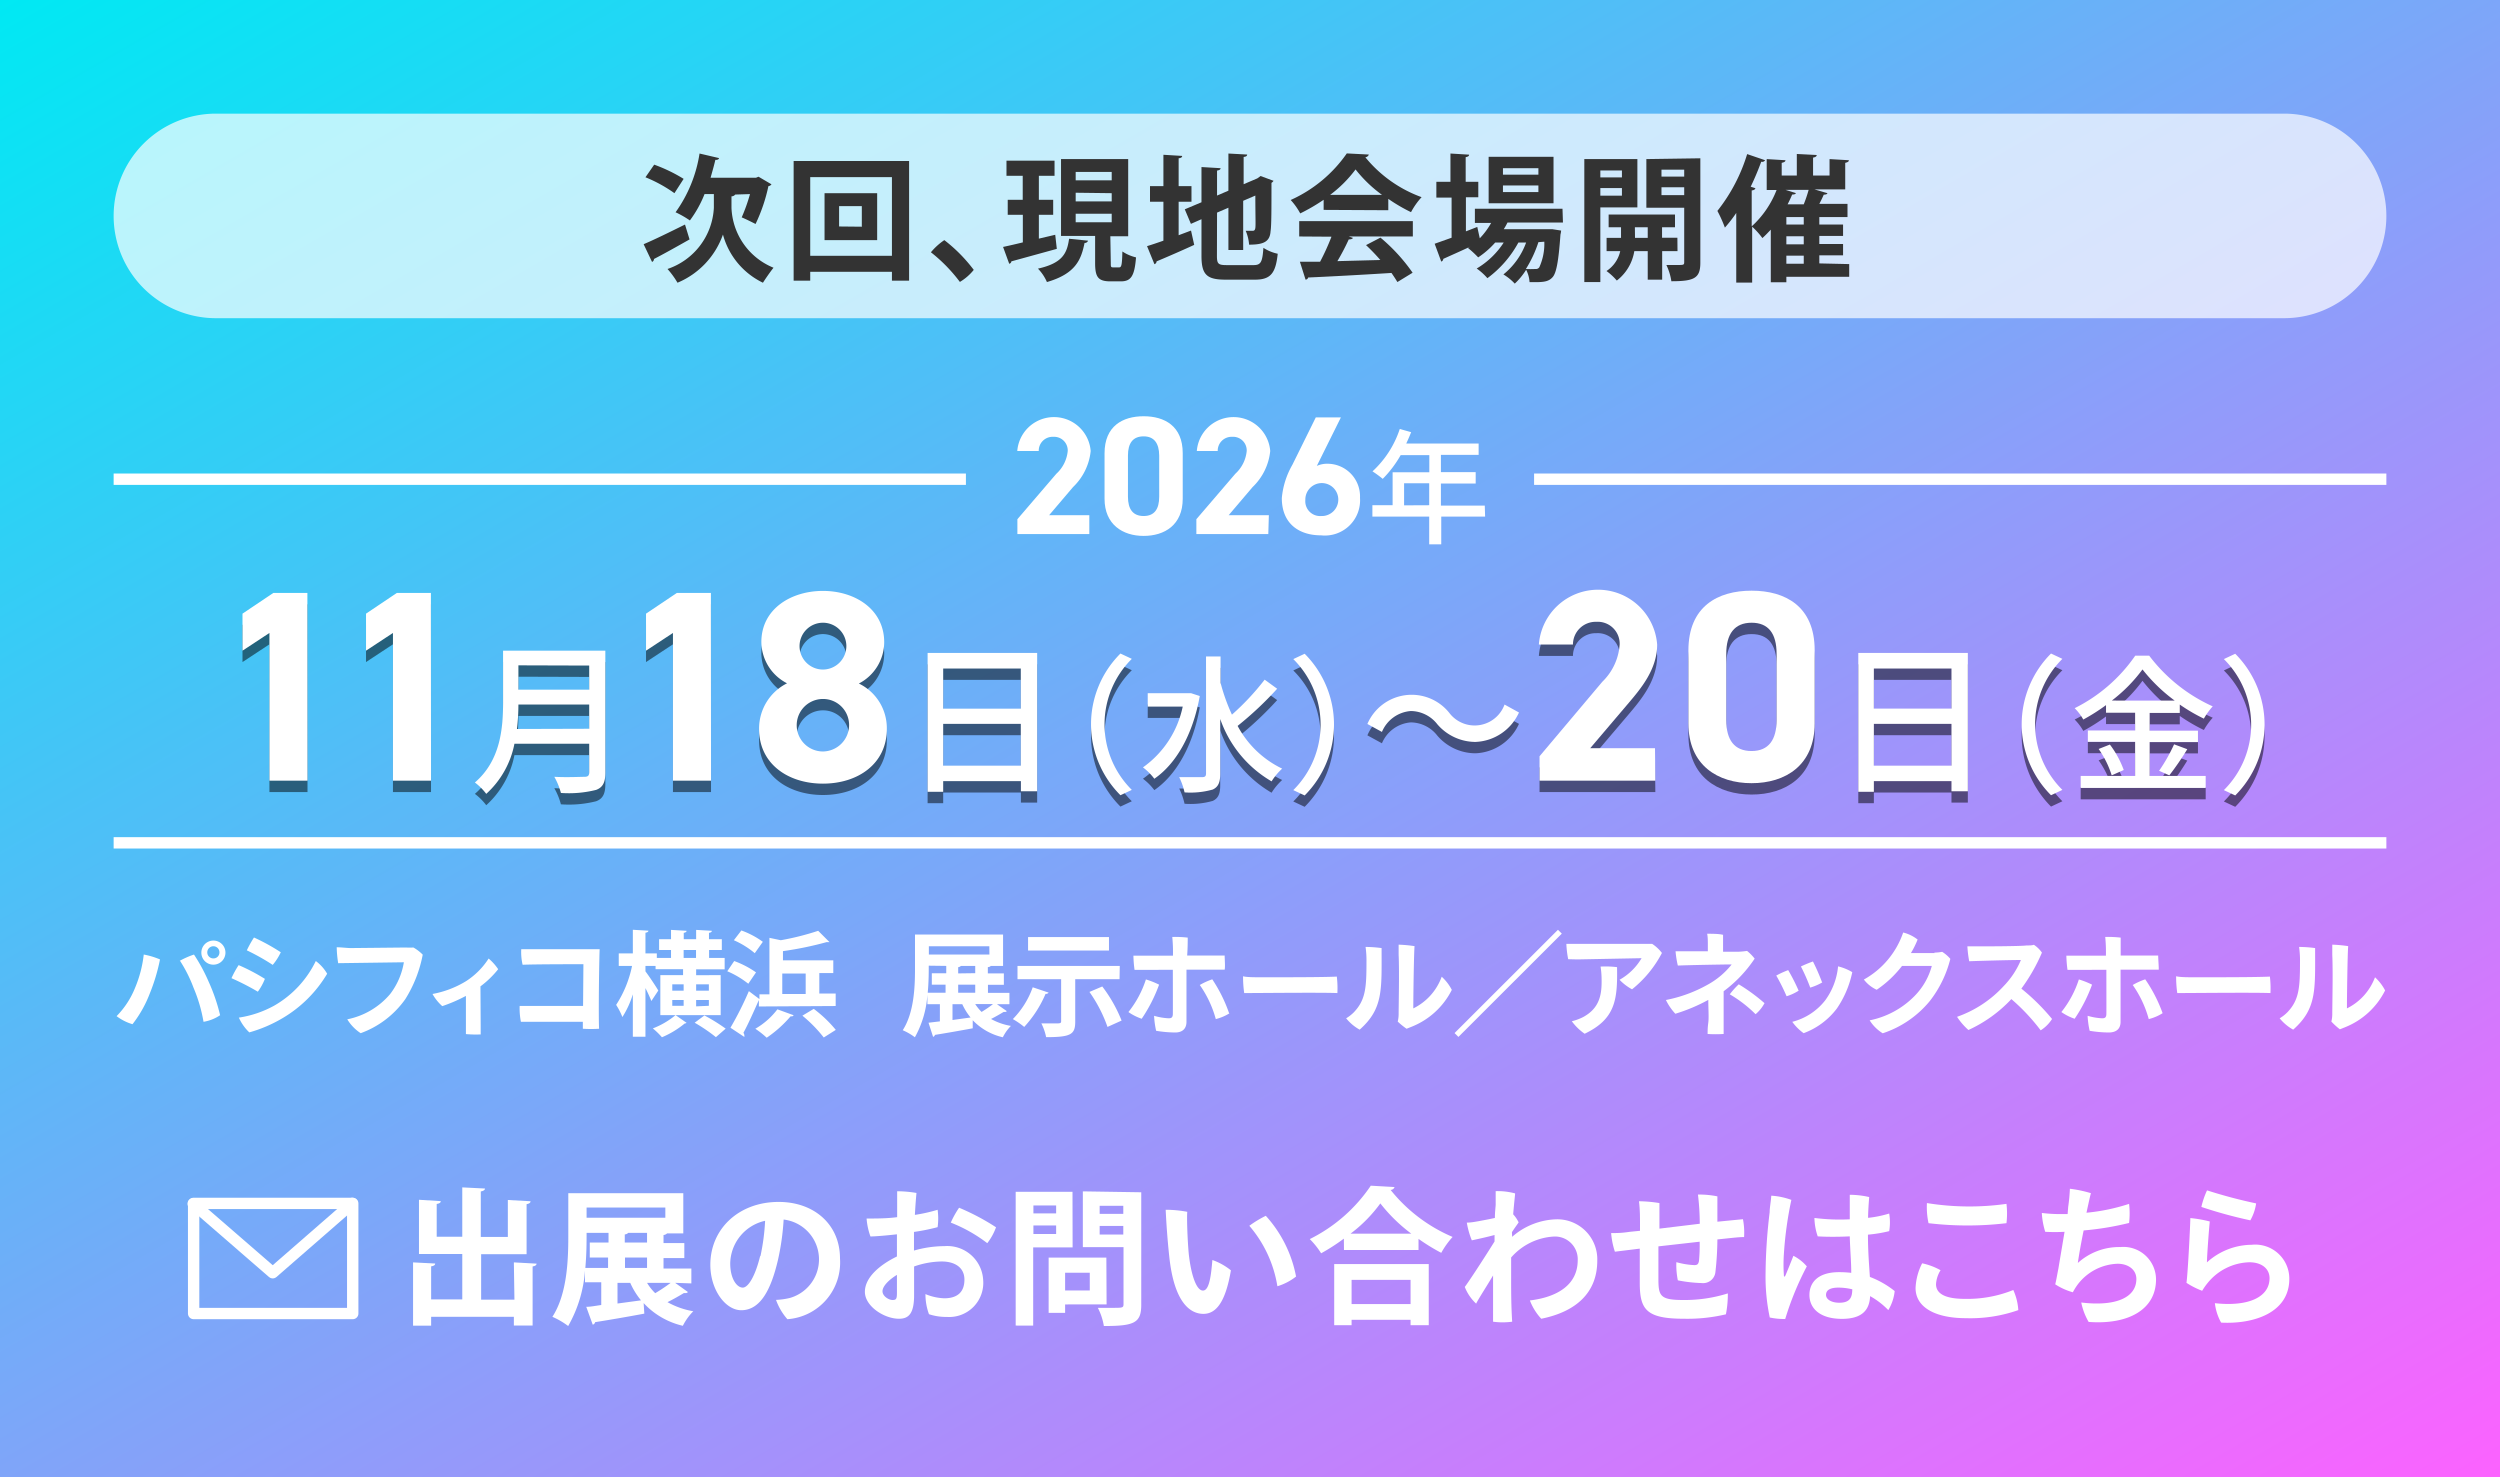 <svg xmlns="http://www.w3.org/2000/svg" xmlns:xlink="http://www.w3.org/1999/xlink" viewBox="0 0 220 130"><rect x="0" y="0" width="220" height="130" fill="#808080" stroke="none"/><defs><style>.cls-1{fill:url(#名称未設定グラデーション_514);}.cls-2{opacity:0.7;}.cls-3{fill:#fff;}.cls-4{fill:#333;}.cls-5{fill:none;stroke:#fff;stroke-linecap:round;stroke-linejoin:round;}.cls-6{opacity:0.5;}</style><linearGradient id="名称未設定グラデーション_514" x1="54.36" y1="-31.38" x2="165.64" y2="161.38" gradientUnits="userSpaceOnUse"><stop offset="0" stop-color="#00e9f3"/><stop offset="1" stop-color="#fc62ff"/></linearGradient></defs><g id="オブジェクト"><rect class="cls-1" width="220" height="130" rx="0.01"/><g class="cls-2"><path class="cls-3" d="M210,19a9,9,0,0,1-9,9H19a9,9,0,0,1-9-9h0a9,9,0,0,1,9-9H201a9,9,0,0,1,9,9Z"/></g><rect class="cls-3" x="10" y="73.67" width="200" height="1"/><path class="cls-4" d="M56.64,21.49c.9-.38,2.31-1.07,3.64-1.73l.4,1.31c-1.13.64-2.33,1.31-3.13,1.72a.28.28,0,0,1-.17.26Zm.93-7a13.88,13.88,0,0,1,2.59,1.25L59.35,17A12.31,12.31,0,0,0,56.8,15.6Zm7.13,2.63a.43.43,0,0,1-.33.16v1a5.93,5.93,0,0,0,3.7,5.28c-.28.35-.7.95-.93,1.32a6.61,6.61,0,0,1-3.52-4.24,7.17,7.17,0,0,1-4,4.24,7.48,7.48,0,0,0-.88-1.21,6,6,0,0,0,4.08-5.38V17.08H62a10.13,10.13,0,0,1-1.29,2.32,8.46,8.46,0,0,0-1.26-.72,12,12,0,0,0,2.11-5.17l1.71.4c0,.11-.14.17-.32.16-.12.52-.26,1-.42,1.57h4l.22-.09,1.14.67a.38.38,0,0,1-.27.16,14.84,14.84,0,0,1-1.13,3.33c-.3-.15-.87-.44-1.22-.58A15.55,15.55,0,0,0,66,17.08Z"/><path class="cls-4" d="M69.84,14.17H80V24.7H78.49v-.78H71.3v.78H69.84Zm1.46,8.34h7.19V15.59H71.3ZM72.56,17h4.63v4.13H72.56Zm3.28,2.95V18.14h-2v1.79Z"/><path class="cls-4" d="M84.47,24.81a13.92,13.92,0,0,0-2.55-2.61,5.61,5.61,0,0,1,1.18-1.07,13.64,13.64,0,0,1,2.59,2.62A4.57,4.57,0,0,1,84.47,24.81Z"/><path class="cls-4" d="M92.86,20.66,93,21.9,89,23a.23.23,0,0,1-.19.21l-.54-1.48c.48-.1,1.08-.24,1.74-.4V18.9H88.68V17.58H90V15.47H88.57V14.14H92.8v1.33H91.42v2.11h1.26V18.9H91.42V21Zm2.89.52a.31.31,0,0,1-.31.2c-.3,1.48-.79,2.71-3.31,3.44a3.94,3.94,0,0,0-.79-1.18c2.19-.49,2.56-1.37,2.74-2.63Zm2,1.95c0,.35,0,.4.22.4h.51c.21,0,.26-.19.29-1.4a3.7,3.7,0,0,0,1.2.52c-.13,1.66-.45,2.11-1.34,2.11h-.91c-1.11,0-1.35-.4-1.35-1.63V20.76h-3V14h5.91v6.79H97.71Zm-3.09-8v.74h3.17v-.74Zm0,1.83v.76h3.17V17Zm0,1.85v.75h3.17v-.75Z"/><path class="cls-4" d="M103.72,20.7l1.09-.41.28,1.26c-1.2.55-2.47,1.1-3.31,1.45a.27.27,0,0,1-.19.25l-.65-1.59c.4-.12.9-.29,1.44-.48V17.75H101.2V16.38h1.18V13.62l1.65.1c0,.12-.09.18-.31.21v2.45h1.13v1.37h-1.13Zm3.37,1.81c0,.71.11.82.87.82h2.35c.66,0,.78-.28.87-1.52a3.78,3.78,0,0,0,1.26.52c-.18,1.7-.61,2.28-2,2.28h-2.59c-1.66,0-2.12-.44-2.12-2.1V19.29l-.93.41-.54-1.28,1.47-.62V14.7l1.68.1c0,.11-.09.18-.31.21v2.2l1-.43V13.51l1.65.09c0,.12-.09.19-.31.21v2.4l1.2-.51.29-.21,1.14.42a.51.51,0,0,1-.18.18c0,2.31,0,3.77-.08,4.26-.06.94-.64,1.18-1.89,1.18a3.71,3.71,0,0,0-.3-1.22c.21,0,.48,0,.59,0s.22,0,.26-.25,0-1.1,0-2.85l-1.07.46V22H108.1V18.28l-1,.43Z"/><path class="cls-4" d="M116.48,18.47v-.89a16.27,16.27,0,0,1-2.06,1.2,5.69,5.69,0,0,0-.84-1.18,12,12,0,0,0,4.94-4.1l1.94.1a.37.37,0,0,1-.31.24,11.4,11.4,0,0,0,4.95,3.51,6.42,6.42,0,0,0-.93,1.32,14.69,14.69,0,0,1-2-1.17v1Zm-2.15,2.34V19.46h10v1.35h-5.64l.36.12c0,.09-.17.14-.36.14a20.08,20.08,0,0,1-1,1.91l3.78-.1a17.58,17.58,0,0,0-1.26-1.31l1.27-.66A15.7,15.7,0,0,1,124.31,24l-1.34.82c-.14-.24-.32-.51-.52-.8-2.71.17-5.49.32-7.33.4a.25.25,0,0,1-.23.19l-.5-1.58c.5,0,1.1,0,1.78,0a20.54,20.54,0,0,0,1-2.2Zm7.29-3.66a11.65,11.65,0,0,1-2.33-2.24,11,11,0,0,1-2.24,2.24Z"/><path class="cls-4" d="M137.54,19.58h-4.88a5.6,5.6,0,0,1-.33.59h4l.28,0,.77.12a2.14,2.14,0,0,1-.06.35c-.17,2.42-.37,3.39-.69,3.75s-.7.44-1.53.44h-.5a2.7,2.7,0,0,0-.3-1.09,6,6,0,0,1-1,1.22,4.67,4.67,0,0,0-1-.81,6.36,6.36,0,0,0,2-2.81h-.68a9.51,9.51,0,0,1-2.73,3.14,5.16,5.16,0,0,0-.94-.85,7.19,7.19,0,0,0,2.38-2.29h-.75a7.62,7.62,0,0,1-1.5,1.31,8.85,8.85,0,0,0-.9-.83l.21-.12h0c-.9.42-1.76.8-2.38,1.08a.27.27,0,0,1-.18.24l-.58-1.57,1.49-.53V17.39H126.4V16h1.24V13.51l1.64.1c0,.12-.09.18-.3.22V16h1.11v1.36H129v3l1-.39s0,0,.22,1a6.61,6.61,0,0,0,1-1.35h-1.43V18.37h7.71Zm-.83-5.78v4.09H131V13.8Zm-1.33,1.57V14.8h-3.12v.57Zm0,1.53v-.58h-3.12v.58Zm0,4.41a10.55,10.55,0,0,1-1.1,2.36,7.44,7.44,0,0,0,.83,0,.36.36,0,0,0,.35-.15,5,5,0,0,0,.44-2.25Z"/><path class="cls-4" d="M144.09,18.25h-3.26v6.57h-1.41V14h4.67ZM142.73,15h-1.9v.61h1.9Zm-1.9,2.22h1.9v-.67h-1.9Zm6.79,4.88h-1.35v2.51H145V22.1h-1.18a4.1,4.1,0,0,1-1.54,2.59,5.22,5.22,0,0,0-.91-.84,2.82,2.82,0,0,0,1.21-1.75h-1.2V20.93h1.27V20h-1.09V18.88h5.84V20h-1.14v.92h1.35Zm-3.74-1.17H145V20h-1.13Zm5.75-7v9.18c0,1.37-.52,1.64-2.55,1.64a4.93,4.93,0,0,0-.44-1.43l.91,0c.6,0,.66,0,.66-.25V18.28h-3.33V14Zm-1.42,1h-2v.61h2Zm-2,2.24h2v-.69h-2Z"/><path class="cls-4" d="M162.73,23.24v1.12H157.2v.48h-1.37V20.21c-.25.26-.48.51-.74.74a6.64,6.64,0,0,0-.9-1v4.92h-1.4V18.74a12,12,0,0,1-1,1.29,11.87,11.87,0,0,0-.66-1.47,15.12,15.12,0,0,0,2.62-5l1.58.54a.29.29,0,0,1-.34.13c-.27.73-.58,1.48-.93,2.2l.41.13c0,.09-.12.18-.32.2v3.16a8.46,8.46,0,0,0,2.19-3.2h-.87V14l1.65.1c0,.12-.1.18-.33.23v1.12h1.33v-1.9l1.75.09c0,.12-.1.19-.32.23v1.58H161V14l1.7.1c0,.12-.1.18-.32.23v2.34h-2.7l1.13.33c0,.08-.14.13-.32.13-.1.24-.24.53-.39.81h2.48V19.1h-2.48v.66h2.09v1h-2.09v.71h2.09v1h-2.09v.71Zm-5.6-6.53.9.28c0,.09-.14.13-.32.13-.12.29-.25.57-.4.86h1.42a11.89,11.89,0,0,0,.43-1.27Zm1.6,3.05V19.1H157.2v.66Zm0,1.74v-.71H157.2v.71Zm-1.53,1v.71h1.53v-.71Z"/><path class="cls-3" d="M45.22,111.09l2,.11c0,.12-.1.21-.35.25v5.2H45.22v-.77H37.94v.78H36.35v-5.57l1.95.1c0,.13-.12.22-.36.25v2.91h2.74v-4H36.87v-4.77l1.92.12c0,.13-.11.21-.36.25v2.88h2.25v-4.34l2,.1c0,.13-.12.21-.37.26v4h2.38v-3.25l2,.11c0,.13-.1.21-.35.26v4.4h-4v4h2.93Z"/><path class="cls-3" d="M59.41,112.89l1.13.81a.27.27,0,0,1-.23.09h-.13c-.36.22-.92.54-1.44.8a7,7,0,0,0,2.27.8,5.08,5.08,0,0,0-.92,1.28,6.78,6.78,0,0,1-3.45-2l.06.93c-1.6.3-3.25.58-4.33.75a.27.27,0,0,1-.21.22L51.59,115c.39,0,.83-.09,1.32-.16v-2H51.48V111.8h0A11.49,11.49,0,0,1,50,116.69a6.83,6.83,0,0,0-1.39-.81c1.3-2,1.4-5,1.4-7.06V105H60.13v3.54H58.7a.47.47,0,0,1-.31.14v.71h1.83v1.32H58.39v.92h2.45v1.31Zm-7.79-4.4c0,.82,0,1.82-.11,3.09h2v-.92H51.9v-1.32h1.65v-.85Zm6.93-2.23H51.62v.9h6.93Zm-4.21,6.63v1.82l2.07-.28a6.64,6.64,0,0,1-.95-1.54Zm2.6-3.55v-.85H55.29a.5.5,0,0,1-.31.14v.71Zm0,2.24v-.92H55v.92Zm0,1.31a4.51,4.51,0,0,0,.72.91,15.29,15.29,0,0,0,1.36-.91Z"/><path class="cls-3" d="M73.92,110.75a5,5,0,0,1-4.63,5.34,5.23,5.23,0,0,1-1-1.7,6.19,6.19,0,0,0,1.22-.17,3.53,3.53,0,0,0-.55-6.9,21.87,21.87,0,0,1-.5,3.56c-.6,2.57-1.53,4.42-3.23,4.42-1.38,0-2.72-1.78-2.72-4,0-3.17,2.52-5.53,6-5.53C71.59,105.76,73.92,107.71,73.92,110.75Zm-7-.21a19.13,19.13,0,0,0,.41-3.11,3.91,3.91,0,0,0-3.07,3.75c0,1.38.6,2.13,1.1,2.13S66.48,112.24,66.89,110.54Z"/><path class="cls-3" d="M78.93,108.62c-.81.09-1.76.18-2.33.19a5.92,5.92,0,0,1-.34-1.58c.85,0,1.81,0,2.69-.12,0-1,0-1.87,0-2.28a10.34,10.34,0,0,1,1.7.15c-.05.52-.1,1.19-.14,1.93a14.22,14.22,0,0,0,2-.45,5.6,5.6,0,0,1,0,1.53,18,18,0,0,1-2.08.42c0,.56,0,1.12,0,1.64a9.83,9.83,0,0,1,2.69-.39,3.16,3.16,0,0,1,3.4,3,3,3,0,0,1-3.19,3.23,4.81,4.81,0,0,1-1.58-.24,5.08,5.08,0,0,1-.31-1.77,4.71,4.71,0,0,0,1.65.37c1.13,0,1.78-.52,1.78-1.64s-.91-1.6-2-1.6a7.6,7.6,0,0,0-2.43.44c0,.94,0,2,0,2.54,0,1.64-.5,2.06-1.33,2.06-1.3,0-3-1.1-3-2.37s1.32-2.38,2.82-3.11c0-.69,0-1.31,0-1.73Zm0,3.57c-.71.43-1.27,1-1.27,1.44s.56.77.88.77.39-.09.39-.62ZM87.65,108a5.05,5.05,0,0,1-.77,1.4,13.12,13.12,0,0,0-3.21-1.81,7.94,7.94,0,0,1,.73-1.31A20.27,20.27,0,0,1,87.65,108Z"/><path class="cls-3" d="M94.39,109.77H90.92v6.88H89.38V104.88h5Zm-1.45-3.69h-2v.7h2Zm-2,2.51h2v-.75h-2Zm6.44,6.2H93.73v.74H92.28v-4.86h5.08ZM95.9,112H93.73v1.56H95.9Zm4.53-7.08v9.9c0,1.6-.61,1.87-3.29,1.87a5.38,5.38,0,0,0-.53-1.6c.42,0,.88,0,1.26,0,.93,0,1,0,1-.34v-5H95.29v-4.91Zm-1.58,1.19H96.77v.71h2.08Zm-2.08,2.53h2.08v-.76H96.77Z"/><path class="cls-3" d="M104.61,110.33c.2,1.85.67,3.24,1.25,3.24s.72-1.43.83-2.69a5.5,5.5,0,0,1,1.63.91c-.48,2.85-1.33,3.83-2.42,3.83-1.27,0-2.59-1.17-3-5-.18-1.66-.27-3.11-.32-4.16a10.3,10.3,0,0,1,1.9.18C104.43,107.2,104.5,109.14,104.61,110.33Zm9.45,2a5,5,0,0,1-1.65.86,10.76,10.76,0,0,0-2.47-5.32,9.69,9.69,0,0,1,1.45-.88A11,11,0,0,1,114.06,112.37Z"/><path class="cls-3" d="M118.26,109a17.48,17.48,0,0,1-2,1.29,7,7,0,0,0-1-1.25,13.94,13.94,0,0,0,5.37-4.7l2.09.12a.36.36,0,0,1-.35.25,14,14,0,0,0,5.46,4.14,7.45,7.45,0,0,0-1,1.4,17.12,17.12,0,0,1-2-1.23V110h-6.56Zm-.85,7.62v-5.38h8.32v5.38h-1.6v-.48h-5.19v.48Zm6.78-8.06a14.37,14.37,0,0,1-2.72-2.66,12.56,12.56,0,0,1-2.62,2.66Zm-.06,4.07h-5.19v2.13h5.19Z"/><path class="cls-3" d="M133.07,108.84a6.16,6.16,0,0,1,3.86-1.54,3.52,3.52,0,0,1,3.63,3.64c0,2.84-1.9,4.5-4.93,5.11a5,5,0,0,1-1-1.61c2.38-.29,4.21-1.35,4.21-3.55a2,2,0,0,0-2.16-2.07,5.39,5.39,0,0,0-3.7,1.84c0,.65,0,1.27,0,1.79,0,1.2,0,2.35.09,3.86a6.3,6.3,0,0,1-1.68,0c0-1.3,0-2.72,0-4.07-.59,1-1.25,2-1.49,2.48a4,4,0,0,1-1-1.47c.21-.26,1.37-2,2.62-4,0-.2,0-.39,0-.57-.51.14-1.34.33-2,.47a7.24,7.24,0,0,1-.44-1.56c.35,0,.73-.07,1-.12s.94-.17,1.47-.29c0-.56.07-1,.07-1.18,0-.44,0-1,0-1.18a5.92,5.92,0,0,1,1.71.2c0,.12-.09.85-.17,1.84a2.86,2.86,0,0,1,.48.71c-.16.24-.4.56-.59.86Z"/><path class="cls-3" d="M149.58,107.69a21.89,21.89,0,0,0-.16-2.57,8.15,8.15,0,0,1,1.71.16c0,.51,0,1.43,0,2.23l2.25-.22a6.26,6.26,0,0,1,.1,1.57c-.5,0-1.35.11-2.35.21a26.74,26.74,0,0,1-.17,2.84,1.09,1.09,0,0,1-1.21,1,12.63,12.63,0,0,1-2.1-.24,6.7,6.7,0,0,1-.13-1.6,7,7,0,0,0,1.57.26c.27,0,.36-.07.42-.36a14.71,14.71,0,0,0,.06-1.7l-3.63.41c0,1.21,0,2.33,0,2.81,0,1.52.11,1.91,2.16,1.91a12.64,12.64,0,0,0,3.95-.58,9.33,9.33,0,0,1-.17,1.84,14.65,14.65,0,0,1-3.67.39c-3.34,0-3.91-.8-3.91-3.17,0-.53,0-1.83,0-3l-2.19.27a7,7,0,0,1-.33-1.64c.55,0,.89,0,1.64-.11l.9-.09v-.6c0-.56,0-1.29-.09-2a12,12,0,0,1,1.8.16c0,.45,0,1.3,0,2.25Z"/><path class="cls-3" d="M159,111.44a26.24,26.24,0,0,0-1.9,4.63,5.9,5.9,0,0,1-1.36-.13,17.26,17.26,0,0,1-.37-3.87,47.22,47.22,0,0,1,.36-5.39c0-.43.12-1,.14-1.46a6.26,6.26,0,0,1,1.77.37,32.47,32.47,0,0,0-.66,4.79,13.51,13.51,0,0,0,0,1.81c0,.21.08.2.16,0,.15-.35.44-1.07.68-1.68A3.87,3.87,0,0,1,159,111.44Zm7.73,2.18a4,4,0,0,1-.56,1.67,6.86,6.86,0,0,0-1.6-1.23c-.05,1.13-.61,2-2.48,2s-2.86-.87-2.86-2.11c0-1.07.73-2,2.6-2a9.25,9.25,0,0,1,1.08.06c0-1-.11-2.21-.13-3.21-1,.05-2.06.05-2.82,0a5.24,5.24,0,0,1-.29-1.62,17.64,17.64,0,0,0,3.11.12c0-1,0-1.74,0-2.16a8,8,0,0,1,1.71.2c-.05.61-.09,1.22-.1,1.83a9.56,9.56,0,0,0,1.86-.38,4.71,4.71,0,0,1,0,1.55,12.15,12.15,0,0,1-1.87.31c0,1.46.1,2.66.17,3.72A8,8,0,0,1,166.74,113.62Zm-3.77-.17a5.24,5.24,0,0,0-1.18-.14c-.77,0-1.09.25-1.09.64s.46.69,1.17.69C162.76,114.64,163,114.22,163,113.45Z"/><path class="cls-3" d="M170.77,111.78a2.6,2.6,0,0,0-.4,1.23c0,.68.54,1.29,2.53,1.29a10.78,10.78,0,0,0,4.27-.78,5,5,0,0,1,.44,1.77A12.72,12.72,0,0,1,173,116c-2.67,0-4.43-.94-4.43-2.65a5.22,5.22,0,0,1,.58-2.18A5.8,5.8,0,0,1,170.77,111.78Zm-1.2-5.91a23.37,23.37,0,0,0,7,.07,7.39,7.39,0,0,1,0,1.7,29.15,29.15,0,0,1-6.86,0A6.63,6.63,0,0,1,169.57,105.87Z"/><path class="cls-3" d="M182,106.21a15.37,15.37,0,0,0,.15-1.6A10.73,10.73,0,0,1,184,105c-.06.2-.21.88-.39,1.72a17.17,17.17,0,0,0,3.75-.78,7.35,7.35,0,0,1,0,1.68,25.69,25.69,0,0,1-4,.66c-.24,1.17-.44,2.33-.51,2.86a5.44,5.44,0,0,1,3.75-1.4,2.87,2.87,0,0,1,3.13,2.85c0,2.64-2.42,4-5.93,3.74a5.59,5.59,0,0,1-.65-1.71c2.93.36,4.85-.38,4.85-2.07,0-.81-.7-1.34-1.65-1.34a4.6,4.6,0,0,0-3.5,1.81,5.52,5.52,0,0,0-.44.7,5.55,5.55,0,0,1-1.55-.7c.09-.34.17-.85.28-1.39.13-.8.35-2.07.54-3.23a16.27,16.27,0,0,1-1.7,0,6.76,6.76,0,0,1-.3-1.66,13,13,0,0,0,1.65.1h.62Z"/><path class="cls-3" d="M194.21,111.09a5.93,5.93,0,0,1,3.94-1.55,3,3,0,0,1,3.31,3c0,3-3.16,4-6,3.85a4.53,4.53,0,0,1-.55-1.71c3,.33,4.81-.56,4.81-2.2,0-.81-.66-1.4-1.78-1.4a4.9,4.9,0,0,0-3.69,1.85,5.6,5.6,0,0,0-.46.66,7.15,7.15,0,0,1-1.38-.7c.12-.8.34-5.19.34-5.7a11.2,11.2,0,0,1,1.71.3C194.39,108.17,194.22,110.42,194.21,111.09Zm0-6.34a44.23,44.23,0,0,0,4.33,1.15,4.26,4.26,0,0,1-.51,1.49,39.89,39.89,0,0,1-4.31-1.18A7.34,7.34,0,0,1,194.22,104.75Z"/><rect class="cls-5" x="17.04" y="105.9" width="14" height="9.69"/><path class="cls-5" d="M31,105.9,24,112l-7-6.07"/><path class="cls-3" d="M12.65,84a6.74,6.74,0,0,1,1.43.43,16.47,16.47,0,0,1-.9,3,10.41,10.41,0,0,1-1.52,2.7,4.3,4.3,0,0,1-1.4-.71,7.56,7.56,0,0,0,1.63-2.5A10.58,10.58,0,0,0,12.65,84Zm3.17.55A7.66,7.66,0,0,1,17.07,84a15.41,15.41,0,0,1,1.3,2.41,16,16,0,0,1,1,2.93,3.69,3.69,0,0,1-1.46.58,13.39,13.39,0,0,0-.88-3A12.1,12.1,0,0,0,15.82,84.52Zm1.9-.73a1.06,1.06,0,1,1,1.06,1.07,1.05,1.05,0,0,1-1.06-1.07Zm.52,0a.53.53,0,0,0,.54.52.52.52,0,0,0,.53-.53.53.53,0,0,0-.53-.54.54.54,0,0,0-.54.54Z"/><path class="cls-3" d="M23.31,86.14a4.94,4.94,0,0,1-.62,1.13,21.94,21.94,0,0,0-2.32-1.19A8.22,8.22,0,0,1,21,84.93,17.35,17.35,0,0,1,23.31,86.14Zm.85,2.34a9.07,9.07,0,0,0,3.63-3.91,3.71,3.71,0,0,1,1,1.12,11.14,11.14,0,0,1-3.93,3.91,12.19,12.19,0,0,1-2.92,1.25,4.06,4.06,0,0,1-.92-1.3A9.26,9.26,0,0,0,24.16,88.48Zm.55-4.68A5,5,0,0,1,24,84.91a19.39,19.39,0,0,0-2.28-1.28,9.89,9.89,0,0,1,.63-1.13A18,18,0,0,1,24.71,83.8Z"/><path class="cls-3" d="M35.67,87.92a8.26,8.26,0,0,1-3.93,3,3.83,3.83,0,0,1-1.18-1.22,6.65,6.65,0,0,0,3.77-2.22,6.26,6.26,0,0,0,1.21-2.8l-5.78.08a10.13,10.13,0,0,1-.13-1.4c.43,0,.9.07,1.25.07l4.84-.05a5.28,5.28,0,0,0,.66,0,3.67,3.67,0,0,1,.82.63A11.35,11.35,0,0,1,35.67,87.92Z"/><path class="cls-3" d="M42.3,90.16c0,.25,0,.65,0,.87A10,10,0,0,1,41,91c0-.1,0-.47,0-.86,0-.67,0-1.45,0-2.5a13.63,13.63,0,0,1-2.08.9,4.09,4.09,0,0,1-.86-1.07A8.67,8.67,0,0,0,41,86.35a6.59,6.59,0,0,0,2-2,4.65,4.65,0,0,1,.84.94,8.38,8.38,0,0,1-1.56,1.51Z"/><path class="cls-3" d="M51.34,84.85c-.62,0-4.3,0-5.35.05a4.89,4.89,0,0,1-.12-1.37c.34,0,.78,0,1.1,0,.66,0,5,0,5.8,0-.05,1.06-.11,6-.05,7a11.36,11.36,0,0,1-1.43,0v-.61H47.1c-.46,0-.86,0-1.26,0a6.1,6.1,0,0,1-.11-1.4c1,0,4,0,5.58,0Z"/><path class="cls-3" d="M63.42,85.81v3.52H58.11V85.81h2v-.52H57.69V85H56.8v.48c.27.35,1,1.44,1.13,1.69l-.61.92c-.11-.29-.31-.72-.52-1.14v4.28H55.69V87.5a8.15,8.15,0,0,1-.92,2,6,6,0,0,0-.55-1.07A9.92,9.92,0,0,0,55.62,85H54.45V83.9h1.24V81.82l1.37.08c0,.09-.08.15-.26.18V83.9h1v.4h1.25v-.7H58v-.95h1.05v-.82l1.37.08c0,.09-.08.15-.25.18v.56h1.09v-.82l1.38.08c0,.1-.08.15-.25.18v.56h1.13v.95H62.4v.7h1.37v1H61.26v.52Zm-3,4.2a.34.34,0,0,1-.17.06,8.06,8.06,0,0,1-2,1.21,6.59,6.59,0,0,0-.8-.78,7.12,7.12,0,0,0,2-1.17Zm-1.26-3.39v.56h1v-.56Zm0,1.89h1V88h-1Zm1-4.91v.7h1.09v-.7ZM63,91.27A14.26,14.26,0,0,0,61.13,90l.86-.64a15.92,15.92,0,0,1,1.87,1.16Zm-.62-4.09v-.56H61.26v.56Zm0,1.33V88H61.26v.56Z"/><path class="cls-3" d="M64.61,84.57a8.23,8.23,0,0,1,1.92,1l-.68,1A8,8,0,0,0,64,85.47Zm2.17,4V88c-.44,1-.94,2.12-1.36,2.89a.37.37,0,0,1,.08.21.3.3,0,0,1,0,.15l-1.22-.81a29,29,0,0,0,1.62-3.22l.93.7v-.42h.88V82.53l1,.21A23.38,23.38,0,0,0,72,81.91l1,1s-.12,0-.27,0a30.14,30.14,0,0,1-3.83.79v.81h4.43v1.12H72.1v1.8h1.44v1.1Zm-1.54-6.69a7.54,7.54,0,0,1,1.89,1l-.71,1a7.63,7.63,0,0,0-1.84-1.14Zm4.6,7.46a.2.2,0,0,1-.19.1h-.08a10.53,10.53,0,0,1-2.1,1.88,8.12,8.12,0,0,0-1-.79,6.54,6.54,0,0,0,1.94-1.71Zm-1-3.67v1.8h2.06v-1.8Zm3.65,5.63a12,12,0,0,0-1.88-1.92l1-.6a11.14,11.14,0,0,1,1.94,1.85Z"/><path class="cls-3" d="M87.73,88.37l.87.61a.2.2,0,0,1-.18.07h-.1c-.28.17-.71.42-1.11.62a5.47,5.47,0,0,0,1.75.61,3.89,3.89,0,0,0-.71,1,5.28,5.28,0,0,1-2.65-1.5l0,.71c-1.23.23-2.5.45-3.33.58a.2.2,0,0,1-.16.17L81.71,90l1-.12V88.37h-1.1v-.84h0a8.87,8.87,0,0,1-1.1,3.75,5.15,5.15,0,0,0-1.07-.62c1-1.55,1.08-3.81,1.08-5.42v-3h7.75V85h-1.1c0,.06-.11.09-.24.11v.55h1.41v1H86.94v.71h1.89v1Zm-6-3.39c0,.63,0,1.4-.09,2.38h1.57v-.71H82v-1h1.27V85Zm5.33-1.71H81.74V84h5.33Zm-3.24,5.1v1.39l1.59-.22a5.36,5.36,0,0,1-.73-1.17Zm2-2.73V85H84.56a.36.36,0,0,1-.24.11v.55Zm0,1.72v-.71H84.32v.71Zm0,1a4,4,0,0,0,.56.69c.36-.22.75-.48,1-.69Z"/><path class="cls-3" d="M92.28,87.35a.29.29,0,0,1-.27.11,10.12,10.12,0,0,1-1.88,2.91,7,7,0,0,0-1-.69,7.6,7.6,0,0,0,1.75-2.8Zm6.24-1.18h-3.9v3.74c0,1.12-.38,1.36-2.56,1.36a4.83,4.83,0,0,0-.42-1.21l1.23,0c.4,0,.51,0,.51-.19V86.17H89.54V85h9Zm-.93-3.71v1.19H90.47V82.46Zm-.13,7.91a12.42,12.42,0,0,0-1.59-3.08L97,86.81a12.62,12.62,0,0,1,1.7,3Z"/><path class="cls-3" d="M102,86.65a13.57,13.57,0,0,1-1.53,3,4.6,4.6,0,0,1-1.17-.59,9,9,0,0,0,1.54-2.87A7.2,7.2,0,0,1,102,86.65Zm-1.16-1.3h-1a10.7,10.7,0,0,1-.1-1.25c.3,0,.58,0,.92,0s1.36,0,2.56,0a13.54,13.54,0,0,0-.06-1.65,10.39,10.39,0,0,1,1.36.06c0,.31,0,.92-.05,1.58l2.37,0,.93,0c0,.29.06,1,0,1.24h-.87l-2.49,0c0,1.12,0,3.82,0,4.59,0,.59-.34.94-1,.94a10.68,10.68,0,0,1-1.67-.15,7.48,7.48,0,0,1-.18-1.32,5.44,5.44,0,0,0,1.28.22c.25,0,.36-.08.37-.36s0-2.92,0-3.91Zm7.37,3.81a4.19,4.19,0,0,1-1.22.52,9.58,9.58,0,0,0-1.41-3,6.08,6.08,0,0,1,1.1-.5A13,13,0,0,1,108.16,89.16Z"/><path class="cls-3" d="M111,86c2.24,0,5.49,0,6.64-.06a8.68,8.68,0,0,1,.05,1.45c-1.51-.06-6.85,0-8.2,0a9.93,9.93,0,0,1-.1-1.48C109.68,86,110.42,86,111,86Z"/><path class="cls-3" d="M120.25,84.62a8.64,8.64,0,0,0-.08-1.29,11.14,11.14,0,0,1,1.41.1c0,3.67.16,5.33-1.93,7.18a4.1,4.1,0,0,1-1.19-1,3.35,3.35,0,0,0,.67-.52C120.18,88,120.25,86.9,120.25,84.62ZM123,89.9a2.78,2.78,0,0,0,.08-.64c0-.91.07-3.72,0-5.24,0-.33,0-.64,0-.89a11.92,11.92,0,0,1,1.4.13c-.06.73-.11,4.43-.11,5.48a5,5,0,0,0,2.5-2.79,4.16,4.16,0,0,1,.89,1.16,6.74,6.74,0,0,1-3.53,3.24l-.45.18A6.42,6.42,0,0,1,123,89.9Z"/><path class="cls-3" d="M128,90.91l9.1-9.09.34.34-9.1,9.09Z"/><path class="cls-3" d="M138,84.41a8.73,8.73,0,0,1-.16-1.35c.42,0,1,0,1.37,0l5.42,0c.3,0,.48,0,.76,0a3.52,3.52,0,0,1,.86.8,10,10,0,0,1-2.63,3.2,4.47,4.47,0,0,1-1.1-.84,5.18,5.18,0,0,0,1.94-1.9l-5.65.11Zm4.3.7c.05,2.87-.14,4.56-2.85,5.86a4.7,4.7,0,0,1-1.13-1.1,4.65,4.65,0,0,0,1-.37c1.46-.79,1.65-2,1.62-3.35a7.26,7.26,0,0,0-.09-1.09A8.23,8.23,0,0,1,142.31,85.11Z"/><path class="cls-3" d="M151.63,82.25s0,.35,0,1.5l1.4,0a6.72,6.72,0,0,0,.71-.07,3.9,3.9,0,0,1,.67.68,11.56,11.56,0,0,1-2.73,2.87c0,1,0,2,0,2.76,0,.35,0,.69,0,1a11.05,11.05,0,0,1-1.41,0c0-.32,0-.54.06-1s0-1.22,0-2a15.17,15.17,0,0,1-2.9,1.22A4.94,4.94,0,0,1,146.6,88a12.28,12.28,0,0,0,3.66-1.34,7,7,0,0,0,2.13-1.79c-.67,0-3.91.06-4.74.1a8.13,8.13,0,0,1-.2-1.26c.38,0,.66,0,1,0h1.84v-.54c0-.32,0-.73-.06-1,.36,0,1.05,0,1.37.09Zm3.66,6a3.22,3.22,0,0,1-.8,1,11.24,11.24,0,0,0-2.27-1.75,6.83,6.83,0,0,1,.79-.88A15.86,15.86,0,0,1,155.29,88.29Z"/><path class="cls-3" d="M158.28,87.18a4.32,4.32,0,0,1-1.06.49,17.15,17.15,0,0,0-.91-1.82,8.27,8.27,0,0,1,1.05-.48A17,17,0,0,1,158.28,87.18ZM163,85.55a8.81,8.81,0,0,1-1.35,3.19,6.46,6.46,0,0,1-2.93,2.18,4.32,4.32,0,0,1-1-1,5.34,5.34,0,0,0,2.89-1.88,6,6,0,0,0,1.14-3A4.44,4.44,0,0,1,163,85.55Zm-2.62.89a4.83,4.83,0,0,1-1.08.47,16.58,16.58,0,0,0-.82-1.86,11.2,11.2,0,0,1,1.06-.44A17.94,17.94,0,0,1,160.34,86.44Z"/><path class="cls-3" d="M170.22,83.83a3.83,3.83,0,0,0,.69-.07,3.16,3.16,0,0,1,.72.62,10,10,0,0,1-1.79,3.69,9,9,0,0,1-4.16,2.86,3.58,3.58,0,0,1-1.15-1.14,7.62,7.62,0,0,0,3.91-2.1A6,6,0,0,0,170,85l-2.62,0a9.64,9.64,0,0,1-2.23,2.1,3,3,0,0,1-1.13-.9,7.51,7.51,0,0,0,3.46-4.14,3.42,3.42,0,0,1,1.27.62,7.73,7.73,0,0,1-.59,1.19c1.78,0,2.09,0,2.09,0Z"/><path class="cls-3" d="M180.58,89.67a3.23,3.23,0,0,1-1,1A17.58,17.58,0,0,0,177,87.92a12,12,0,0,1-3.78,2.72,5.77,5.77,0,0,1-1-1.16,10.1,10.1,0,0,0,4.09-2.69,7.38,7.38,0,0,0,1.53-2.31c-1,0-3.82.08-4.55.11a10,10,0,0,1-.16-1.31c.31,0,.68,0,1,0s3.61,0,4.21-.08c.24,0,.48,0,.64-.06a2.6,2.6,0,0,1,.71.69A15.7,15.7,0,0,1,177.88,87,18.57,18.57,0,0,1,180.58,89.67Z"/><path class="cls-3" d="M184.1,86.65a13.57,13.57,0,0,1-1.53,3,4.6,4.6,0,0,1-1.17-.59,9,9,0,0,0,1.54-2.87A7.2,7.2,0,0,1,184.1,86.65Zm-1.16-1.3h-1a10.7,10.7,0,0,1-.1-1.25c.3,0,.58,0,.92,0s1.36,0,2.56,0a13.54,13.54,0,0,0-.06-1.65,10.39,10.39,0,0,1,1.36.06c0,.31,0,.92,0,1.58l2.37,0,.93,0c0,.29.06,1,.05,1.24h-.87l-2.49,0c0,1.12,0,3.82,0,4.59,0,.59-.34.94-1.05.94a10.68,10.68,0,0,1-1.67-.15,7.48,7.48,0,0,1-.18-1.32,5.44,5.44,0,0,0,1.28.22c.25,0,.36-.08.37-.36s0-2.92,0-3.91Zm7.37,3.81a4.19,4.19,0,0,1-1.22.52,9.58,9.58,0,0,0-1.41-3,6.08,6.08,0,0,1,1.1-.5A13,13,0,0,1,190.31,89.16Z"/><path class="cls-3" d="M193.11,86c2.24,0,5.49,0,6.64-.06a8.68,8.68,0,0,1,.05,1.45c-1.51-.06-6.85,0-8.2,0a9.93,9.93,0,0,1-.1-1.48C191.83,86,192.57,86,193.11,86Z"/><path class="cls-3" d="M202.4,84.62a8.64,8.64,0,0,0-.08-1.29,11.14,11.14,0,0,1,1.41.1c0,3.67.16,5.33-1.93,7.18a4.1,4.1,0,0,1-1.19-1,3.35,3.35,0,0,0,.67-.52C202.33,88,202.4,86.9,202.4,84.62Zm2.76,5.28a2.78,2.78,0,0,0,.08-.64c0-.91.07-3.72,0-5.24,0-.33,0-.64,0-.89a11.92,11.92,0,0,1,1.4.13c-.06.73-.11,4.43-.11,5.48A5,5,0,0,0,209,86a4.16,4.16,0,0,1,.89,1.16,6.74,6.74,0,0,1-3.53,3.24l-.45.18A6.42,6.42,0,0,1,205.16,89.9Z"/><g class="cls-6"><path d="M27.06,69.7H23.71v-13l-2.37,1.56V55l2.71-1.82h3Z"/><path d="M37.93,69.7H34.58v-13l-2.37,1.56V55l2.71-1.82h3Z"/><path d="M53.27,69c0,.87-.23,1.29-.81,1.51a9.79,9.79,0,0,1-3.1.27,5.9,5.9,0,0,0-.58-1.42c1.13.06,2.29,0,2.64,0s.43-.12.43-.42V66.45H45.27a8,8,0,0,1-2.48,4.41,5.11,5.11,0,0,0-1-1c2.26-1.94,2.48-4.78,2.48-7.06V58.26h9Zm-1.42-3.87V63H45.62a18.32,18.32,0,0,1-.13,2.15Zm-6.23-5.58v2.14h6.23V59.57Z"/><path d="M62.57,69.7H59.22v-13l-2.37,1.56V55l2.71-1.82h3Z"/><path d="M69.26,61.13A4.12,4.12,0,0,1,67,57.5C67,54.58,69.62,53,72.42,53s5.39,1.6,5.39,4.52a4.11,4.11,0,0,1-2.23,3.63,4.36,4.36,0,0,1,2.46,4c0,3.08-2.56,4.81-5.62,4.81s-5.62-1.73-5.62-4.81A4.45,4.45,0,0,1,69.26,61.13Zm3.16,6a2.33,2.33,0,0,0,2.3-2.33,2.29,2.29,0,0,0-2.3-2.29,2.31,2.31,0,0,0,0,4.62Zm0-7.21a2.07,2.07,0,0,0,2.06-2.08,2.06,2.06,0,1,0-2.06,2.08Z"/><path d="M91.27,58.46V70.63H89.84v-.89H83v.94H81.63V58.46ZM83,59.83v3.53h6.83V59.83Zm6.83,8.55V64.7H83v3.68Z"/><path d="M98.6,58.51l1,.47a8.12,8.12,0,0,0,0,11.53l-1,.47a8.8,8.8,0,0,1,0-12.47Z"/><path d="M105.58,62.25c-.62,3.47-2.13,6-4,7.28a5,5,0,0,0-1-1,8.74,8.74,0,0,0,3.5-5.35H101V62h3.57l.24,0Zm6.81-.64a30.14,30.14,0,0,1-3.48,3.27,8.72,8.72,0,0,0,3.92,3.76,5.38,5.38,0,0,0-.93,1.12,10.22,10.22,0,0,1-4.52-5.49v4.82c0,.79-.19,1.17-.66,1.39a7.17,7.17,0,0,1-2.48.25,6,6,0,0,0-.47-1.34c.88,0,1.72,0,2,0s.36-.09.36-.32V58.77h1.28v2.32a16.9,16.9,0,0,0,1,2.8,22.36,22.36,0,0,0,2.88-3.08Z"/><path d="M114.81,71l-1-.47a8.12,8.12,0,0,0,0-11.53l1-.47a8.82,8.82,0,0,1,0,12.47Z"/><path d="M124.16,63.57a3,3,0,0,0-2.55,1.84l-1.28-.7a4.24,4.24,0,0,1,7.19-1A2.8,2.8,0,0,0,132.4,63l1.27.7a4.39,4.39,0,0,1-3.84,2.59,4.44,4.44,0,0,1-3.35-1.56A3,3,0,0,0,124.16,63.57Z"/><path d="M145.67,69.7H135.48V67.55L141,61a5.05,5.05,0,0,0,1.53-3.28,1.93,1.93,0,0,0-2.05-2,2,2,0,0,0-2.06,2h-3a5.22,5.22,0,0,1,10.41,0c0,2.18-1.44,3.88-2.49,5.12l-3.4,4h5.7Z"/><path d="M159.69,64.65c0,3.71-2.59,5.27-5.55,5.27s-5.56-1.56-5.56-5.27V58.24c0-3.88,2.59-5.26,5.56-5.26s5.55,1.38,5.55,5.23Zm-5.55-8.85c-1.51,0-2.23,1-2.23,2.73v5.83c0,1.77.72,2.73,2.23,2.73s2.2-1,2.2-2.73V58.53C156.34,56.75,155.62,55.8,154.14,55.8Z"/><path d="M173.17,58.46V70.63h-1.44v-.89H164.9v.94h-1.37V58.46Zm-8.27,1.37v3.53h6.83V59.83Zm6.83,8.55V64.7H164.9v3.68Z"/><path d="M180.49,58.51l1,.47a8.12,8.12,0,0,0,0,11.53l-1,.47a8.82,8.82,0,0,1,0-12.47Z"/><path d="M189.17,69.28h4.93v1.06h-11V69.28h4.79v-3h-4.16v-1h4.16V63.72h-2.56v-.67a17.19,17.19,0,0,1-2,1.27,4.5,4.5,0,0,0-.76-1,14.1,14.1,0,0,0,5.33-4.62h1.23a14.45,14.45,0,0,0,5.59,4.46,6.16,6.16,0,0,0-.78,1.08A15.15,15.15,0,0,1,191.82,63v.74h-2.65v1.56h4.25v1h-4.25Zm-3.5-2.76a8.61,8.61,0,0,1,1.22,2.24l-1.06.47a8.32,8.32,0,0,0-1.15-2.32Zm5.7-3.87a14.55,14.55,0,0,1-2.83-2.74,13.59,13.59,0,0,1-2.7,2.74ZM190,68.83a14.75,14.75,0,0,0,1.32-2.33l1.16.43a24.54,24.54,0,0,1-1.58,2.3Z"/><path d="M196.7,71l-1-.47a8.12,8.12,0,0,0,0-11.53l1-.47a8.82,8.82,0,0,1,0,12.47Z"/></g><path class="cls-3" d="M27.06,68.7H23.71v-13l-2.37,1.56V54l2.71-1.82h3Z"/><path class="cls-3" d="M37.93,68.7H34.58v-13l-2.37,1.56V54l2.71-1.82h3Z"/><path class="cls-3" d="M53.27,68c0,.87-.23,1.29-.81,1.51a9.79,9.79,0,0,1-3.1.27,5.9,5.9,0,0,0-.58-1.42c1.13.06,2.29,0,2.64,0s.43-.12.43-.42V65.45H45.27a8,8,0,0,1-2.48,4.41,5.11,5.11,0,0,0-1-1c2.26-1.94,2.48-4.78,2.48-7.06V57.26h9Zm-1.42-3.87V62H45.62a18.32,18.32,0,0,1-.13,2.15Zm-6.23-5.58v2.14h6.23V58.57Z"/><path class="cls-3" d="M62.57,68.7H59.22v-13l-2.37,1.56V54l2.71-1.82h3Z"/><path class="cls-3" d="M69.26,60.13A4.12,4.12,0,0,1,67,56.5C67,53.58,69.62,52,72.42,52s5.39,1.6,5.39,4.52a4.11,4.11,0,0,1-2.23,3.63,4.36,4.36,0,0,1,2.46,4c0,3.08-2.56,4.81-5.62,4.81s-5.62-1.73-5.62-4.81A4.45,4.45,0,0,1,69.26,60.13Zm3.16,6a2.33,2.33,0,0,0,2.3-2.33,2.29,2.29,0,0,0-2.3-2.29,2.31,2.31,0,0,0,0,4.62Zm0-7.21a2.07,2.07,0,0,0,2.06-2.08,2.06,2.06,0,1,0-2.06,2.08Z"/><path class="cls-3" d="M91.27,57.46V69.63H89.84v-.89H83v.94H81.63V57.46ZM83,58.83v3.53h6.83V58.83Zm6.83,8.55V63.7H83v3.68Z"/><path class="cls-3" d="M98.6,57.51l1,.47a8.12,8.12,0,0,0,0,11.53l-1,.47a8.8,8.8,0,0,1,0-12.47Z"/><path class="cls-3" d="M105.58,61.25c-.62,3.47-2.13,6-4,7.28a5,5,0,0,0-1-1,8.74,8.74,0,0,0,3.5-5.35H101V61h3.57l.24,0Zm6.81-.64a30.14,30.14,0,0,1-3.48,3.27,8.72,8.72,0,0,0,3.92,3.76,5.38,5.38,0,0,0-.93,1.12,10.22,10.22,0,0,1-4.52-5.49v4.82c0,.79-.19,1.17-.66,1.39a7.17,7.17,0,0,1-2.48.25,6,6,0,0,0-.47-1.34c.88,0,1.72,0,2,0s.36-.09.36-.32V57.77h1.28v2.32a16.9,16.9,0,0,0,1,2.8,22.36,22.36,0,0,0,2.88-3.08Z"/><path class="cls-3" d="M114.81,70l-1-.47a8.12,8.12,0,0,0,0-11.53l1-.47a8.82,8.82,0,0,1,0,12.47Z"/><path class="cls-3" d="M124.16,62.57a3,3,0,0,0-2.55,1.84l-1.28-.7a4.24,4.24,0,0,1,7.19-1A2.8,2.8,0,0,0,132.4,62l1.27.7a4.39,4.39,0,0,1-3.84,2.59,4.44,4.44,0,0,1-3.35-1.56A3,3,0,0,0,124.16,62.57Z"/><path class="cls-3" d="M145.67,68.7H135.48V66.55L141,60a5.05,5.05,0,0,0,1.53-3.28,1.93,1.93,0,0,0-2.05-2,2,2,0,0,0-2.06,2h-3a5.22,5.22,0,0,1,10.41,0c0,2.18-1.44,3.88-2.49,5.12l-3.4,4h5.7Z"/><path class="cls-3" d="M159.69,63.65c0,3.71-2.59,5.27-5.55,5.27s-5.56-1.56-5.56-5.27V57.24c0-3.88,2.59-5.26,5.56-5.26s5.55,1.38,5.55,5.23Zm-5.55-8.85c-1.51,0-2.23,1-2.23,2.73v5.83c0,1.77.72,2.73,2.23,2.73s2.2-1,2.2-2.73V57.53C156.34,55.75,155.62,54.8,154.14,54.8Z"/><path class="cls-3" d="M173.17,57.46V69.63h-1.44v-.89H164.9v.94h-1.37V57.46Zm-8.27,1.37v3.53h6.83V58.83Zm6.83,8.55V63.7H164.9v3.68Z"/><path class="cls-3" d="M180.49,57.51l1,.47a8.12,8.12,0,0,0,0,11.53l-1,.47a8.82,8.82,0,0,1,0-12.47Z"/><path class="cls-3" d="M189.17,68.28h4.93v1.06h-11V68.28h4.79v-3h-4.16v-1h4.16V62.72h-2.56v-.67a17.19,17.19,0,0,1-2,1.27,4.5,4.5,0,0,0-.76-1,14.1,14.1,0,0,0,5.33-4.62h1.23a14.45,14.45,0,0,0,5.59,4.46,6.16,6.16,0,0,0-.78,1.08A15.15,15.15,0,0,1,191.82,62v.74h-2.65v1.56h4.25v1h-4.25Zm-3.5-2.76a8.61,8.61,0,0,1,1.22,2.24l-1.06.47a8.32,8.32,0,0,0-1.15-2.32Zm5.7-3.87a14.55,14.55,0,0,1-2.83-2.74,13.59,13.59,0,0,1-2.7,2.74ZM190,67.83a14.75,14.75,0,0,0,1.32-2.33l1.16.43a24.54,24.54,0,0,1-1.58,2.3Z"/><path class="cls-3" d="M196.7,70l-1-.47a8.12,8.12,0,0,0,0-11.53l1-.47a8.82,8.82,0,0,1,0,12.47Z"/><rect class="cls-3" x="10" y="41.67" width="75" height="1"/><rect class="cls-3" x="135" y="41.67" width="75" height="1"/><path class="cls-3" d="M95.86,47H89.53V45.69l3.43-4a3.11,3.11,0,0,0,1-2,1.2,1.2,0,0,0-1.27-1.25,1.22,1.22,0,0,0-1.28,1.25H89.52a3.24,3.24,0,0,1,6.46,0,5.09,5.09,0,0,1-1.55,3.17l-2.11,2.48h3.54Z"/><path class="cls-3" d="M104.08,43.89c0,2.31-1.6,3.27-3.44,3.27s-3.44-1-3.44-3.27v-4c0-2.4,1.6-3.26,3.44-3.26s3.44.86,3.44,3.25Zm-3.44-5.49c-.94,0-1.38.59-1.38,1.69v3.62c0,1.1.44,1.7,1.38,1.7s1.37-.6,1.37-1.7V40.09C102,39,101.56,38.4,100.64,38.4Z"/><path class="cls-3" d="M111.61,47h-6.33V45.69l3.43-4a3.11,3.11,0,0,0,1-2,1.2,1.2,0,0,0-1.28-1.25,1.22,1.22,0,0,0-1.27,1.25h-1.84a3.24,3.24,0,0,1,6.46,0,5.09,5.09,0,0,1-1.55,3.17l-2.11,2.48h3.54Z"/><path class="cls-3" d="M115.88,41a2.23,2.23,0,0,1,1-.19,2.87,2.87,0,0,1,2.8,3,3.1,3.1,0,0,1-3.43,3.3c-1.91,0-3.45-1-3.45-3.28a7.16,7.16,0,0,1,.93-2.93l2.06-4.17H118Zm.37,4.41A1.45,1.45,0,1,0,114.87,44,1.3,1.3,0,0,0,116.25,45.41Z"/><path class="cls-3" d="M130.69,45.46h-3.86V47.9h-1.06V45.46h-5v-1h1.78v-2.9h3.23V40.05h-2.52a9.78,9.78,0,0,1-1.58,2.09,9.54,9.54,0,0,0-.9-.66,8.8,8.8,0,0,0,2.4-3.73l1,.28c-.13.34-.29.7-.43,1h6.37v1h-3.32v1.52h3.06v1h-3.06v1.94h3.86Zm-4.92-1V42.53h-2.21v1.94Z"/></g></svg>